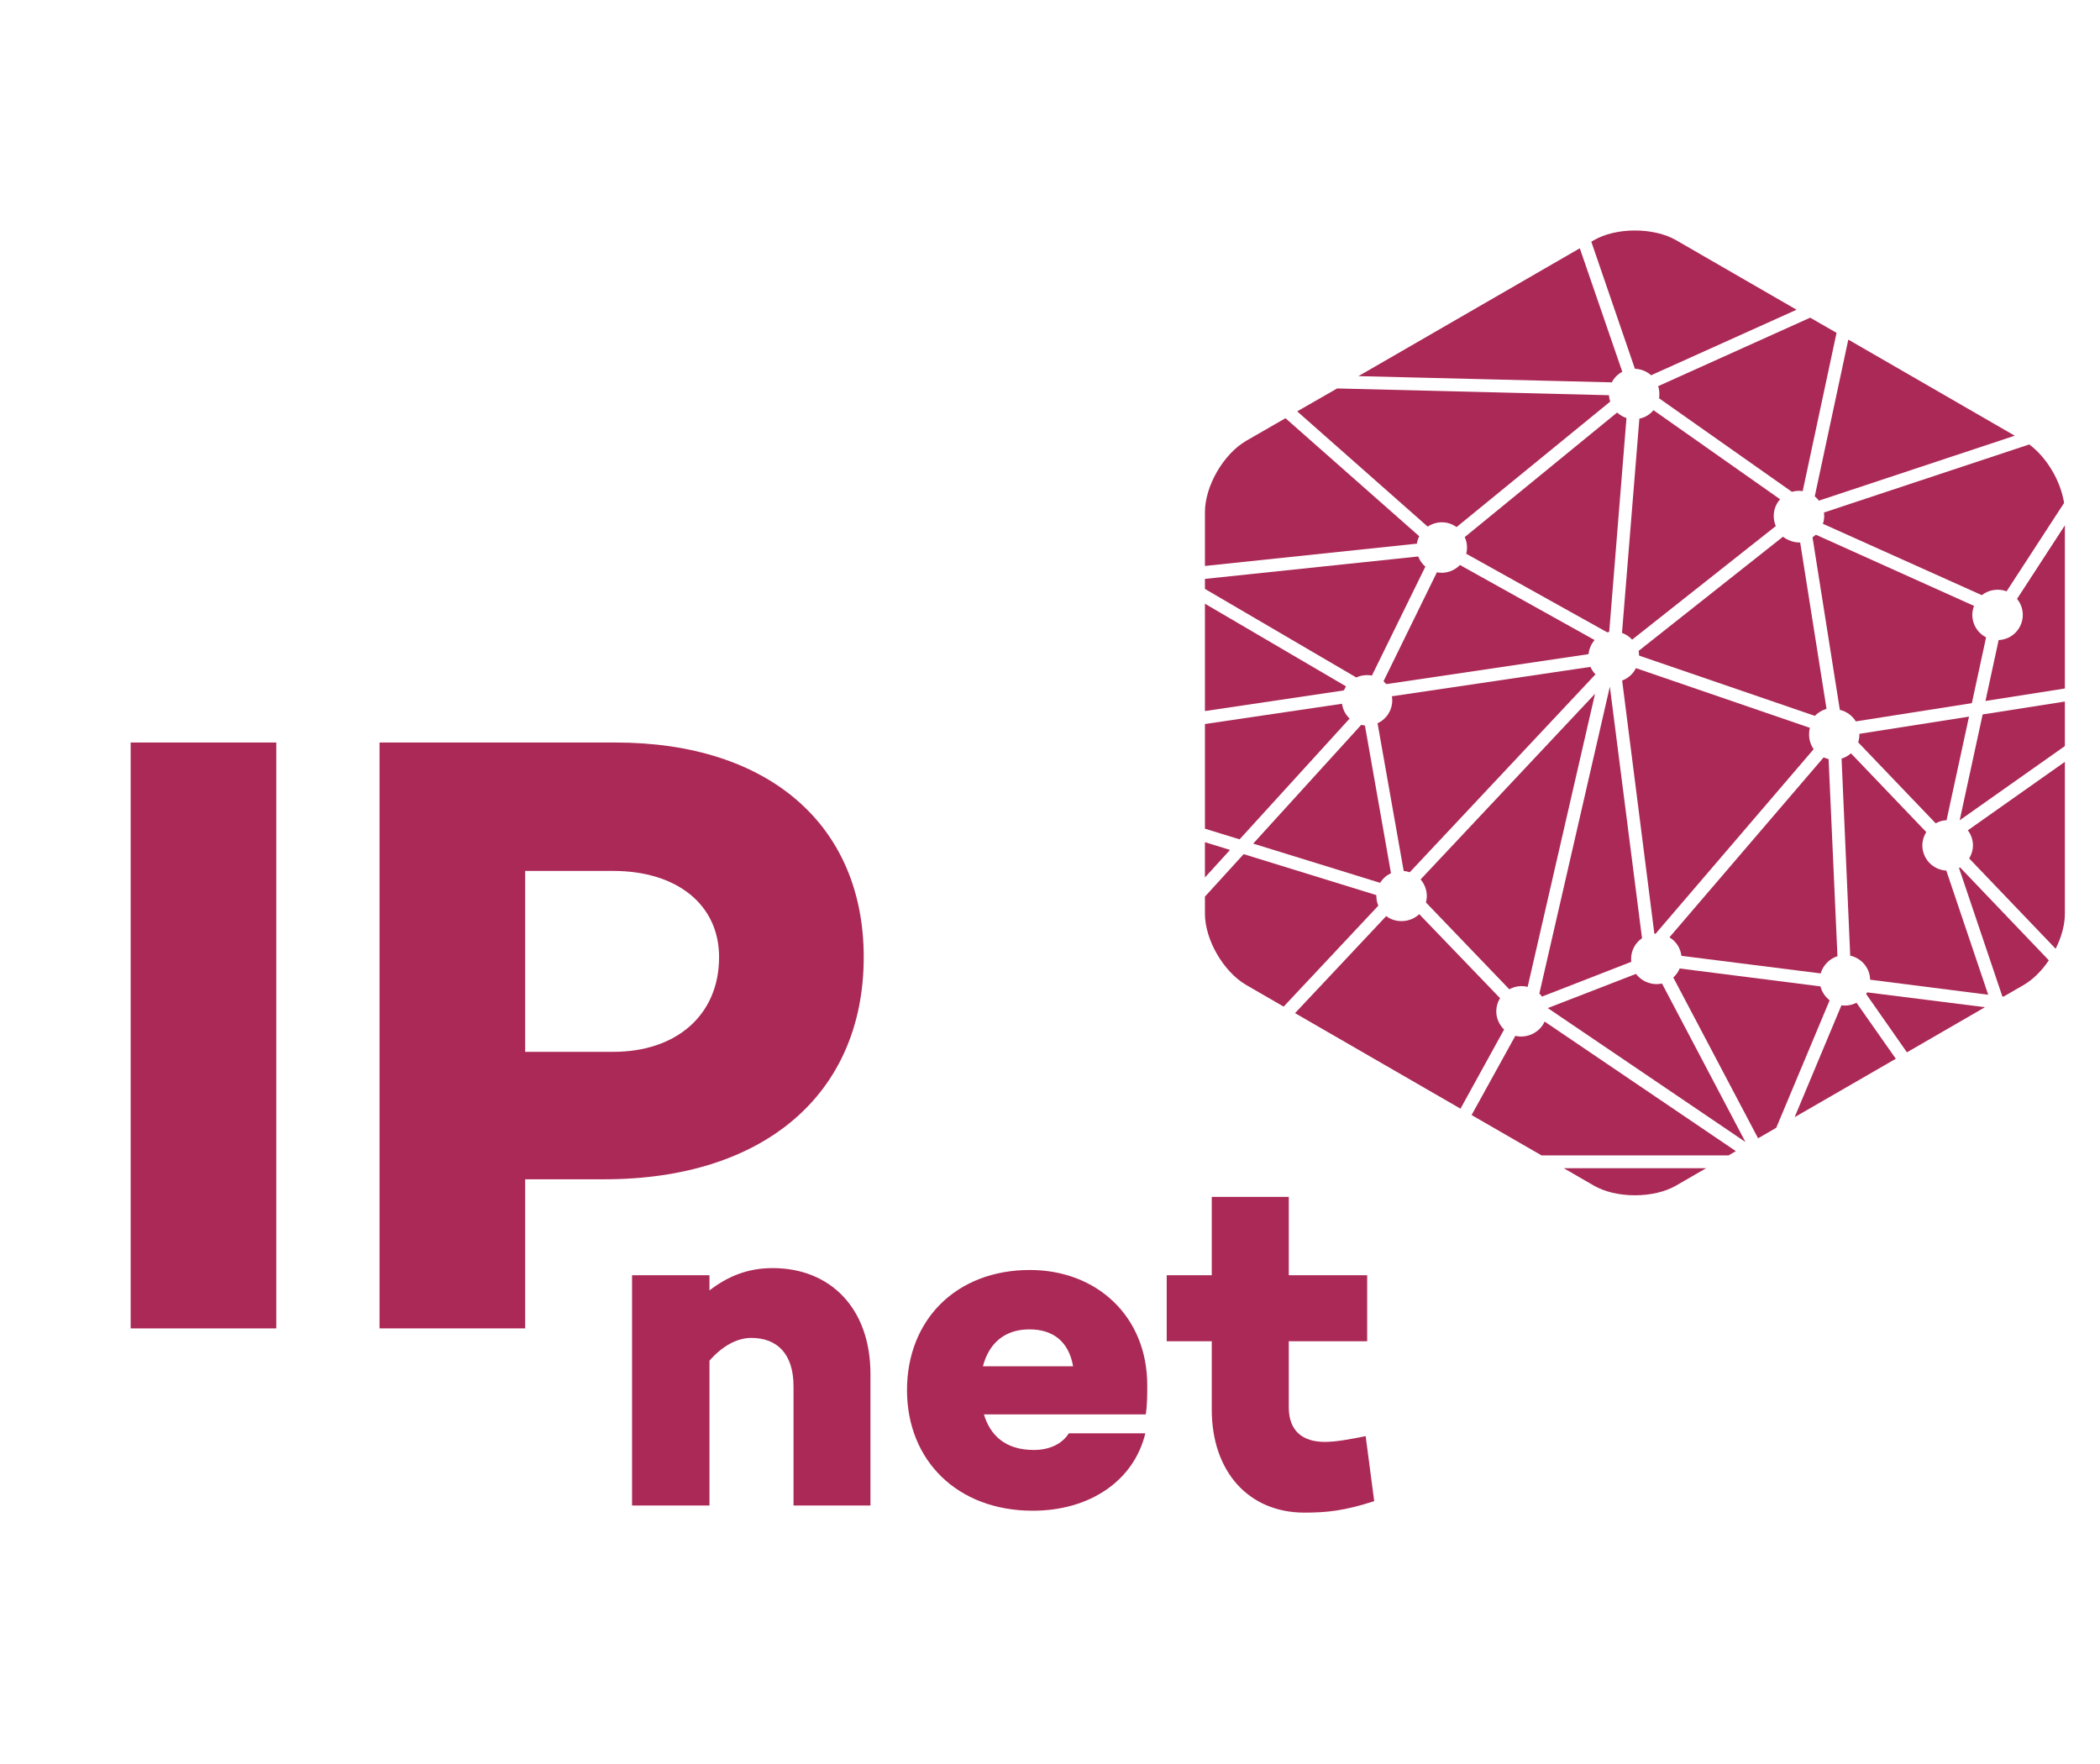 <?xml version="1.0" encoding="UTF-8" standalone="no"?>
<svg
   xmlns:dc="http://purl.org/dc/elements/1.1/"
   xmlns:cc="http://creativecommons.org/ns#"
   xmlns:rdf="http://www.w3.org/1999/02/22-rdf-syntax-ns#"
   xmlns:svg="http://www.w3.org/2000/svg"
   xmlns="http://www.w3.org/2000/svg"
   viewBox="340 200 420 400"
   height="420"
   width="500"
   xml:space="preserve"
   id="svg2"
   version="1.1"><defs
     id="defs6"><clipPath
       id="clipPath20"
       clipPathUnits="userSpaceOnUse"><path
         id="path18"
         d="M 0,595.28 H 841.89 V 0 H 0 Z" /></clipPath></defs><g
     transform="matrix(1.333,0,0,-1.333,0,793.707)"
     id="g10"><path
       id="path12"
       style="fill:#ab2956;fill-opacity:1;fill-rule:nonzero;stroke:none"
       d="m 280.984,219.418 h -24.77 v 99.664 h 24.77 z" /><g
       id="g14"><g
         clip-path="url(#clipPath20)"
         id="g16"><g
           transform="translate(338.271,266.46)"
           id="g22"><path
             id="path24"
             style="fill:#ab2956;fill-opacity:1;fill-rule:nonzero;stroke:none"
             d="M 0,0 C 10.847,0 18.04,6.31 18.04,16.119 18.04,25.066 10.847,30.78 0,30.78 H -14.948 V 0 Z m 0.434,52.622 c 26.087,0 42.211,-14.072 42.211,-36.503 0,-23.298 -16.996,-37.796 -44.112,-37.796 h -13.481 v -25.365 h -24.771 v 99.664 z" /></g><g
           transform="translate(382.059,211.674)"
           id="g26"><path
             id="path28"
             style="fill:#ab2956;fill-opacity:1;fill-rule:nonzero;stroke:none"
             d="m 0,0 v -22.386 h -13.085 v 20.277 c 0,5.571 -2.826,8.233 -7.193,8.233 -2.324,0 -4.836,-1.282 -7.106,-3.865 V -22.386 H -40.551 V 16.79 h 13.167 v -2.586 c 3.15,2.43 6.549,3.798 10.745,3.798 C -6.794,18.002 0,11.134 0,0" /></g><g
           transform="translate(401.192,212.969)"
           id="g30"><path
             id="path32"
             style="fill:#ab2956;fill-opacity:1;fill-rule:nonzero;stroke:none"
             d="M 0,0 H 15.343 C 14.619,4.111 12.037,6.283 7.917,6.283 3.562,6.283 0.986,3.786 0,0 M 27.699,-8.177 H 0.167 c 1.044,-3.472 3.552,-6.055 8.49,-6.055 2.743,0 4.84,1.066 5.962,2.834 h 13.009 c -1.941,-8.081 -9.463,-13.169 -19.148,-13.169 -12.835,0 -21.394,8.558 -21.394,20.524 0,11.877 8.314,20.428 20.911,20.428 11.323,0 19.959,-7.838 19.959,-19.621 0,-1.535 0,-3.402 -0.257,-4.941" /></g><g
           transform="translate(467.754,190.029)"
           id="g34"><path
             id="path36"
             style="fill:#ab2956;fill-opacity:1;fill-rule:nonzero;stroke:none"
             d="m 0,0 c -5.069,-1.628 -7.997,-1.95 -11.88,-1.95 -9.445,0 -15.752,6.939 -15.752,17.528 v 11.626 h -7.664 v 11.231 h 7.664 v 13.323 h 13.098 V 38.435 H -1.197 V 27.204 H -14.534 V 15.977 c 0,-3.946 2.261,-5.896 6.127,-5.896 1.884,0 4.045,0.402 6.953,0.978 z" /></g><g
           transform="translate(438.959,346.916)"
           id="g38"><path
             id="path40"
             style="fill:#ab2956;fill-opacity:1;fill-rule:nonzero;stroke:none"
             d="m 0,0 v -1.703 l 25.75,-15.068 c 0.83,0.386 1.768,0.496 2.654,0.324 l 9.092,18.531 c -0.553,0.472 -0.96,1.06 -1.211,1.727 z" /></g><g
           transform="translate(475.412,354.172)"
           id="g42"><path
             id="path44"
             style="fill:#ab2956;fill-opacity:1;fill-rule:nonzero;stroke:none"
             d="m 0,0 -22.751,20.079 -6.687,-3.848 C -33.286,13.996 -36.453,8.558 -36.453,4.084 V -5.055 L -0.391,-1.26 C -0.337,-0.836 -0.194,-0.4 0,0" /></g><g
           transform="translate(511.481,281.775)"
           id="g46"><path
             id="path48"
             style="fill:#ab2956;fill-opacity:1;fill-rule:nonzero;stroke:none"
             d="m 0,0 c -0.009,0.154 -0.025,0.328 -0.025,0.502 0,1.405 0.701,2.723 1.855,3.513 L -3.641,46.814 -15.632,-5.394 c 0.159,-0.154 0.308,-0.325 0.444,-0.519 z" /></g><g
           transform="translate(569.61,301.576)"
           id="g50"><path
             id="path52"
             style="fill:#ab2956;fill-opacity:1;fill-rule:nonzero;stroke:none"
             d="m 0,0 c 0,-0.769 -0.239,-1.542 -0.639,-2.218 l 14.701,-15.359 c 1.038,2.048 1.57,4.129 1.57,5.971 V 14.218 L -0.872,2.571 C -0.319,1.843 0,0.928 0,0" /></g><g
           transform="translate(563.269,305.336)"
           id="g54"><path
             id="path56"
             style="fill:#ab2956;fill-opacity:1;fill-rule:nonzero;stroke:none"
             d="M 0,0 C 0.559,0.322 1.2,0.506 1.848,0.525 L 5.668,18.15 -12.98,15.225 v -0.111 c 0,-0.457 -0.063,-0.9 -0.211,-1.333 z" /></g><g
           transform="translate(443.229,300.812)"
           id="g58"><path
             id="path60"
             style="fill:#ab2956;fill-opacity:1;fill-rule:nonzero;stroke:none"
             d="M 0,0 -4.271,1.314 V -4.687 Z" /></g><g
           transform="translate(438.959,322.228)"
           id="g62"><path
             id="path64"
             style="fill:#ab2956;fill-opacity:1;fill-rule:nonzero;stroke:none"
             d="M 0,0 V -17.806 L 5.896,-19.618 24.612,0.928 C 23.895,1.606 23.449,2.485 23.321,3.445 Z" /></g><g
           transform="translate(462.588,327.945)"
           id="g66"><path
             id="path68"
             style="fill:#ab2956;fill-opacity:1;fill-rule:nonzero;stroke:none"
             d="M 0,0 C 0.111,0.227 0.234,0.458 0.368,0.69 L -23.629,14.749 V -3.512 Z" /></g><g
           transform="translate(509.933,329.627)"
           id="g70"><path
             id="path72"
             style="fill:#ab2956;fill-opacity:1;fill-rule:nonzero;stroke:none"
             d="m 0,0 5.479,-43.074 c 0.088,0.012 0.137,0.012 0.217,0.012 l 26.88,31.384 c -0.513,0.729 -0.778,1.591 -0.778,2.501 0,0.383 0.031,0.777 0.14,1.127 L 2.344,2.108 C 1.867,1.13 1.012,0.381 0,0" /></g><g
           transform="translate(579.182,369.786)"
           id="g74"><path
             id="path76"
             style="fill:#ab2956;fill-opacity:1;fill-rule:nonzero;stroke:none"
             d="m 0,0 -34.929,-11.581 c 0.037,-0.192 0.046,-0.399 0.046,-0.593 0,-0.451 -0.065,-0.891 -0.22,-1.324 l 27.035,-12.14 c 1.166,0.94 2.841,1.175 4.216,0.655 L 5.927,-9.951 C 5.346,-6.212 2.979,-2.194 0,0" /></g><g
           transform="translate(516.057,379.702)"
           id="g78"><path
             id="path80"
             style="fill:#ab2956;fill-opacity:1;fill-rule:nonzero;stroke:none"
             d="m 0,0 c 0.143,-0.43 0.202,-0.882 0.202,-1.338 0,-0.244 0,-0.484 -0.046,-0.726 l 22.595,-15.91 c 0.588,0.178 1.226,0.212 1.836,0.118 l 5.76,26.928 -4.486,2.577 z" /></g><g
           transform="translate(585.242,356.022)"
           id="g82"><path
             id="path84"
             style="fill:#ab2956;fill-opacity:1;fill-rule:nonzero;stroke:none"
             d="m 0,0 -8.134,-12.507 c 0.633,-0.772 0.976,-1.728 0.976,-2.725 0,-2.293 -1.814,-4.192 -4.106,-4.276 L -13.505,-29.871 0,-27.75 Z" /></g><g
           transform="translate(543.409,360.229)"
           id="g86"><path
             id="path88"
             style="fill:#ab2956;fill-opacity:1;fill-rule:nonzero;stroke:none"
             d="M 0,0 33.306,11.046 4.995,27.392 -0.713,0.729 C -0.444,0.518 -0.217,0.277 0,0" /></g><g
           transform="translate(445.975,277.841)"
           id="g90"><path
             id="path92"
             style="fill:#ab2956;fill-opacity:1;fill-rule:nonzero;stroke:none"
             d="m 0,0 6.375,-3.687 16.101,17.172 c -0.209,0.496 -0.331,1.056 -0.331,1.626 v 0.171 L -0.43,22.253 -7.016,15.028 V 12.129 C -7.016,7.67 -3.849,2.229 0,0" /></g><g
           transform="translate(509.955,382.155)"
           id="g94"><path
             id="path96"
             style="fill:#ab2956;fill-opacity:1;fill-rule:nonzero;stroke:none"
             d="M 0,0 -7.228,21.003 -44.881,-0.746 -1.779,-1.806 C -1.386,-1.031 -0.758,-0.405 0,0" /></g><g
           transform="translate(512.1,382.66)"
           id="g98"><path
             id="path100"
             style="fill:#ab2956;fill-opacity:1;fill-rule:nonzero;stroke:none"
             d="M 0,0 C 1.015,-0.04 2.016,-0.426 2.76,-1.104 L 27.501,10.044 7.019,21.866 C 5.166,22.933 2.686,23.521 0,23.521 c -2.652,0 -5.149,-0.588 -6.991,-1.655 l -0.422,-0.252 z" /></g><g
           transform="translate(479.255,356.544)"
           id="g102"><path
             id="path104"
             style="fill:#ab2956;fill-opacity:1;fill-rule:nonzero;stroke:none"
             d="m 0,0 c 0.915,0 1.782,-0.288 2.507,-0.815 l 26.138,21.348 c -0.123,0.353 -0.186,0.722 -0.214,1.084 l -46.239,1.15 -6.794,-3.896 22.196,-19.605 C -1.685,-0.266 -0.85,0 0,0" /></g><g
           transform="translate(571.256,323.857)"
           id="g106"><path
             id="path108"
             style="fill:#ab2956;fill-opacity:1;fill-rule:nonzero;stroke:none"
             d="M 0,0 -3.906,-18.003 13.986,-5.38 v 7.574 z" /></g><g
           transform="translate(546.557,282.733)"
           id="g110"><path
             id="path112"
             style="fill:#ab2956;fill-opacity:1;fill-rule:nonzero;stroke:none"
             d="m 0,0 -1.505,33.534 c -0.3,0.066 -0.564,0.161 -0.844,0.287 L -28.584,3.205 c 1.132,-0.668 1.887,-1.836 2.041,-3.142 L -2.854,-2.931 C -2.449,-1.545 -1.38,-0.444 0,0" /></g><g
           transform="translate(561,301.576)"
           id="g114"><path
             id="path116"
             style="fill:#ab2956;fill-opacity:1;fill-rule:nonzero;stroke:none"
             d="m 0,0 c 0,0.804 0.24,1.611 0.662,2.271 l -12.808,13.397 c -0.472,-0.418 -1.014,-0.722 -1.596,-0.896 l 1.471,-33.526 c 1.911,-0.419 3.359,-2.101 3.384,-4.086 L 11.202,-25.4 4.074,-4.279 C 1.805,-4.164 0,-2.278 0,0" /></g><g
           transform="translate(491.76,269.183)"
           id="g118"><path
             id="path120"
             style="fill:#ab2956;fill-opacity:1;fill-rule:nonzero;stroke:none"
             d="m 0,0 -7.441,-13.472 11.9,-6.865 h 31.807 l 1.248,0.725 L 4.983,2.432 C 4.174,0.593 2.024,-0.487 0,0" /></g><g
           transform="translate(504.207,334.114)"
           id="g122"><path
             id="path124"
             style="fill:#ab2956;fill-opacity:1;fill-rule:nonzero;stroke:none"
             d="m 0,0 c 0.108,0.917 0.479,1.76 1.035,2.4 l -22.902,12.763 c -0.992,-1.032 -2.491,-1.534 -3.923,-1.242 l -9.078,-18.53 c 0.166,-0.158 0.328,-0.321 0.473,-0.49 z" /></g><g
           transform="translate(507.384,337.832)"
           id="g126"><path
             id="path128"
             style="fill:#ab2956;fill-opacity:1;fill-rule:nonzero;stroke:none"
             d="M 0,0 C 0.114,0.028 0.233,0.057 0.348,0.068 L 3.284,36.445 C 2.705,36.646 2.152,36.962 1.688,37.384 L -24.229,16.197 c 0.257,-0.556 0.388,-1.167 0.388,-1.785 0,-0.355 -0.056,-0.716 -0.131,-1.054 z" /></g><g
           transform="translate(509.907,337.731)"
           id="g130"><path
             id="path132"
             style="fill:#ab2956;fill-opacity:1;fill-rule:nonzero;stroke:none"
             d="m 0,0 c 0.675,-0.247 1.245,-0.639 1.725,-1.146 l 24.438,19.32 c -0.227,0.529 -0.353,1.111 -0.353,1.706 0,1.073 0.385,2.075 1.084,2.85 L 5.356,37.883 c -0.598,-0.739 -1.448,-1.244 -2.4,-1.44 z" /></g><g
           transform="translate(558.377,266.38)"
           id="g134"><path
             id="path136"
             style="fill:#ab2956;fill-opacity:1;fill-rule:nonzero;stroke:none"
             d="M 0,0 13.274,7.675 -6.773,10.201 C -6.836,10.109 -6.876,10.024 -6.939,9.922 Z" /></g><g
           transform="translate(546.965,324.635)"
           id="g138"><path
             id="path140"
             style="fill:#ab2956;fill-opacity:1;fill-rule:nonzero;stroke:none"
             d="m 0,0 c 1.123,-0.255 2.101,-0.962 2.717,-1.96 l 19.74,3.103 2.418,11.192 c -1.426,0.721 -2.344,2.206 -2.344,3.82 0,0.535 0.115,1.064 0.291,1.534 L -4.086,29.798 C -4.257,29.631 -4.456,29.48 -4.65,29.359 Z" /></g><g
           transform="translate(499.999,246.668)"
           id="g142"><path
             id="path144"
             style="fill:#ab2956;fill-opacity:1;fill-rule:nonzero;stroke:none"
             d="m 0,0 5.109,-2.954 c 1.842,-1.064 4.339,-1.653 6.992,-1.653 2.685,0 5.166,0.589 7.018,1.659 L 24.223,0 Z" /></g><g
           transform="translate(536.142,253.539)"
           id="g146"><path
             id="path148"
             style="fill:#ab2956;fill-opacity:1;fill-rule:nonzero;stroke:none"
             d="m 0,0 9.087,21.688 c -0.765,0.592 -1.326,1.434 -1.56,2.369 l -23.952,3.047 c -0.245,-0.589 -0.612,-1.109 -1.086,-1.531 L -3.087,-1.782 Z" /></g><g
           transform="translate(470.606,296.856)"
           id="g150"><path
             id="path152"
             style="fill:#ab2956;fill-opacity:1;fill-rule:nonzero;stroke:none"
             d="m 0,0 -4.431,25.122 c -0.228,0.017 -0.405,0.057 -0.632,0.107 l -18.375,-20.2 21.59,-6.672 C -1.409,-0.926 -0.741,-0.355 0,0" /></g><g
           transform="translate(582.515,282.032)"
           id="g154"><path
             id="path156"
             style="fill:#ab2956;fill-opacity:1;fill-rule:nonzero;stroke:none"
             d="m 0,0 -15.108,15.809 c -0.057,-0.038 -0.112,-0.061 -0.174,-0.094 l 7.379,-21.867 0.193,-0.024 3.439,1.985 C -2.726,-3.296 -1.227,-1.816 0,0" /></g><g
           transform="translate(468.324,322.36)"
           id="g158"><path
             id="path160"
             style="fill:#ab2956;fill-opacity:1;fill-rule:nonzero;stroke:none"
             d="m 0,0 4.447,-25.131 c 0.343,-0.028 0.694,-0.104 1.027,-0.221 L 37.069,8.319 c -0.365,0.367 -0.632,0.794 -0.864,1.267 l -33.77,-5 C 2.486,4.348 2.498,4.124 2.498,3.897 2.498,2.202 1.511,0.688 0,0" /></g><g
           transform="translate(516.706,278.089)"
           id="g162"><path
             id="path164"
             style="fill:#ab2956;fill-opacity:1;fill-rule:nonzero;stroke:none"
             d="M 0,0 C -1.642,-0.385 -3.403,0.3 -4.419,1.634 L -19.427,-4.18 14.198,-26.962 Z" /></g><g
           transform="translate(547.235,274.377)"
           id="g166"><path
             id="path168"
             style="fill:#ab2956;fill-opacity:1;fill-rule:nonzero;stroke:none"
             d="M 0,0 -7.96,-19.027 9.249,-9.092 2.561,0.439 C 1.796,0.037 0.896,-0.128 0,0" /></g><g
           transform="translate(490.739,277.1)"
           id="g170"><path
             id="path172"
             style="fill:#ab2956;fill-opacity:1;fill-rule:nonzero;stroke:none"
             d="M 0,0 C 0.933,0.527 2.075,0.685 3.116,0.411 L 14.58,50.274 -15.094,18.691 c 0.676,-0.794 1.058,-1.784 1.058,-2.838 0,-0.372 -0.066,-0.74 -0.143,-1.087 z" /></g><g
           transform="translate(489.847,270.255)"
           id="g174"><path
             id="path176"
             style="fill:#ab2956;fill-opacity:1;fill-rule:nonzero;stroke:none"
             d="m 0,0 c -0.827,0.807 -1.328,1.927 -1.328,3.093 0,0.799 0.224,1.568 0.639,2.247 l -13.746,14.289 c -1.462,-1.431 -3.997,-1.591 -5.614,-0.328 L -35.561,2.791 -7.415,-13.46 Z" /></g><g
           transform="translate(544.698,324.813)"
           id="g178"><path
             id="path180"
             style="fill:#ab2956;fill-opacity:1;fill-rule:nonzero;stroke:none"
             d="m 0,0 -4.482,28.292 h -0.051 c -1.087,0 -2.065,0.367 -2.874,0.984 L -31.969,9.854 c 0.04,-0.25 0.08,-0.533 0.082,-0.799 L -1.99,-1.197 C -1.438,-0.633 -0.759,-0.229 0,0" /></g></g></g></g></svg>
